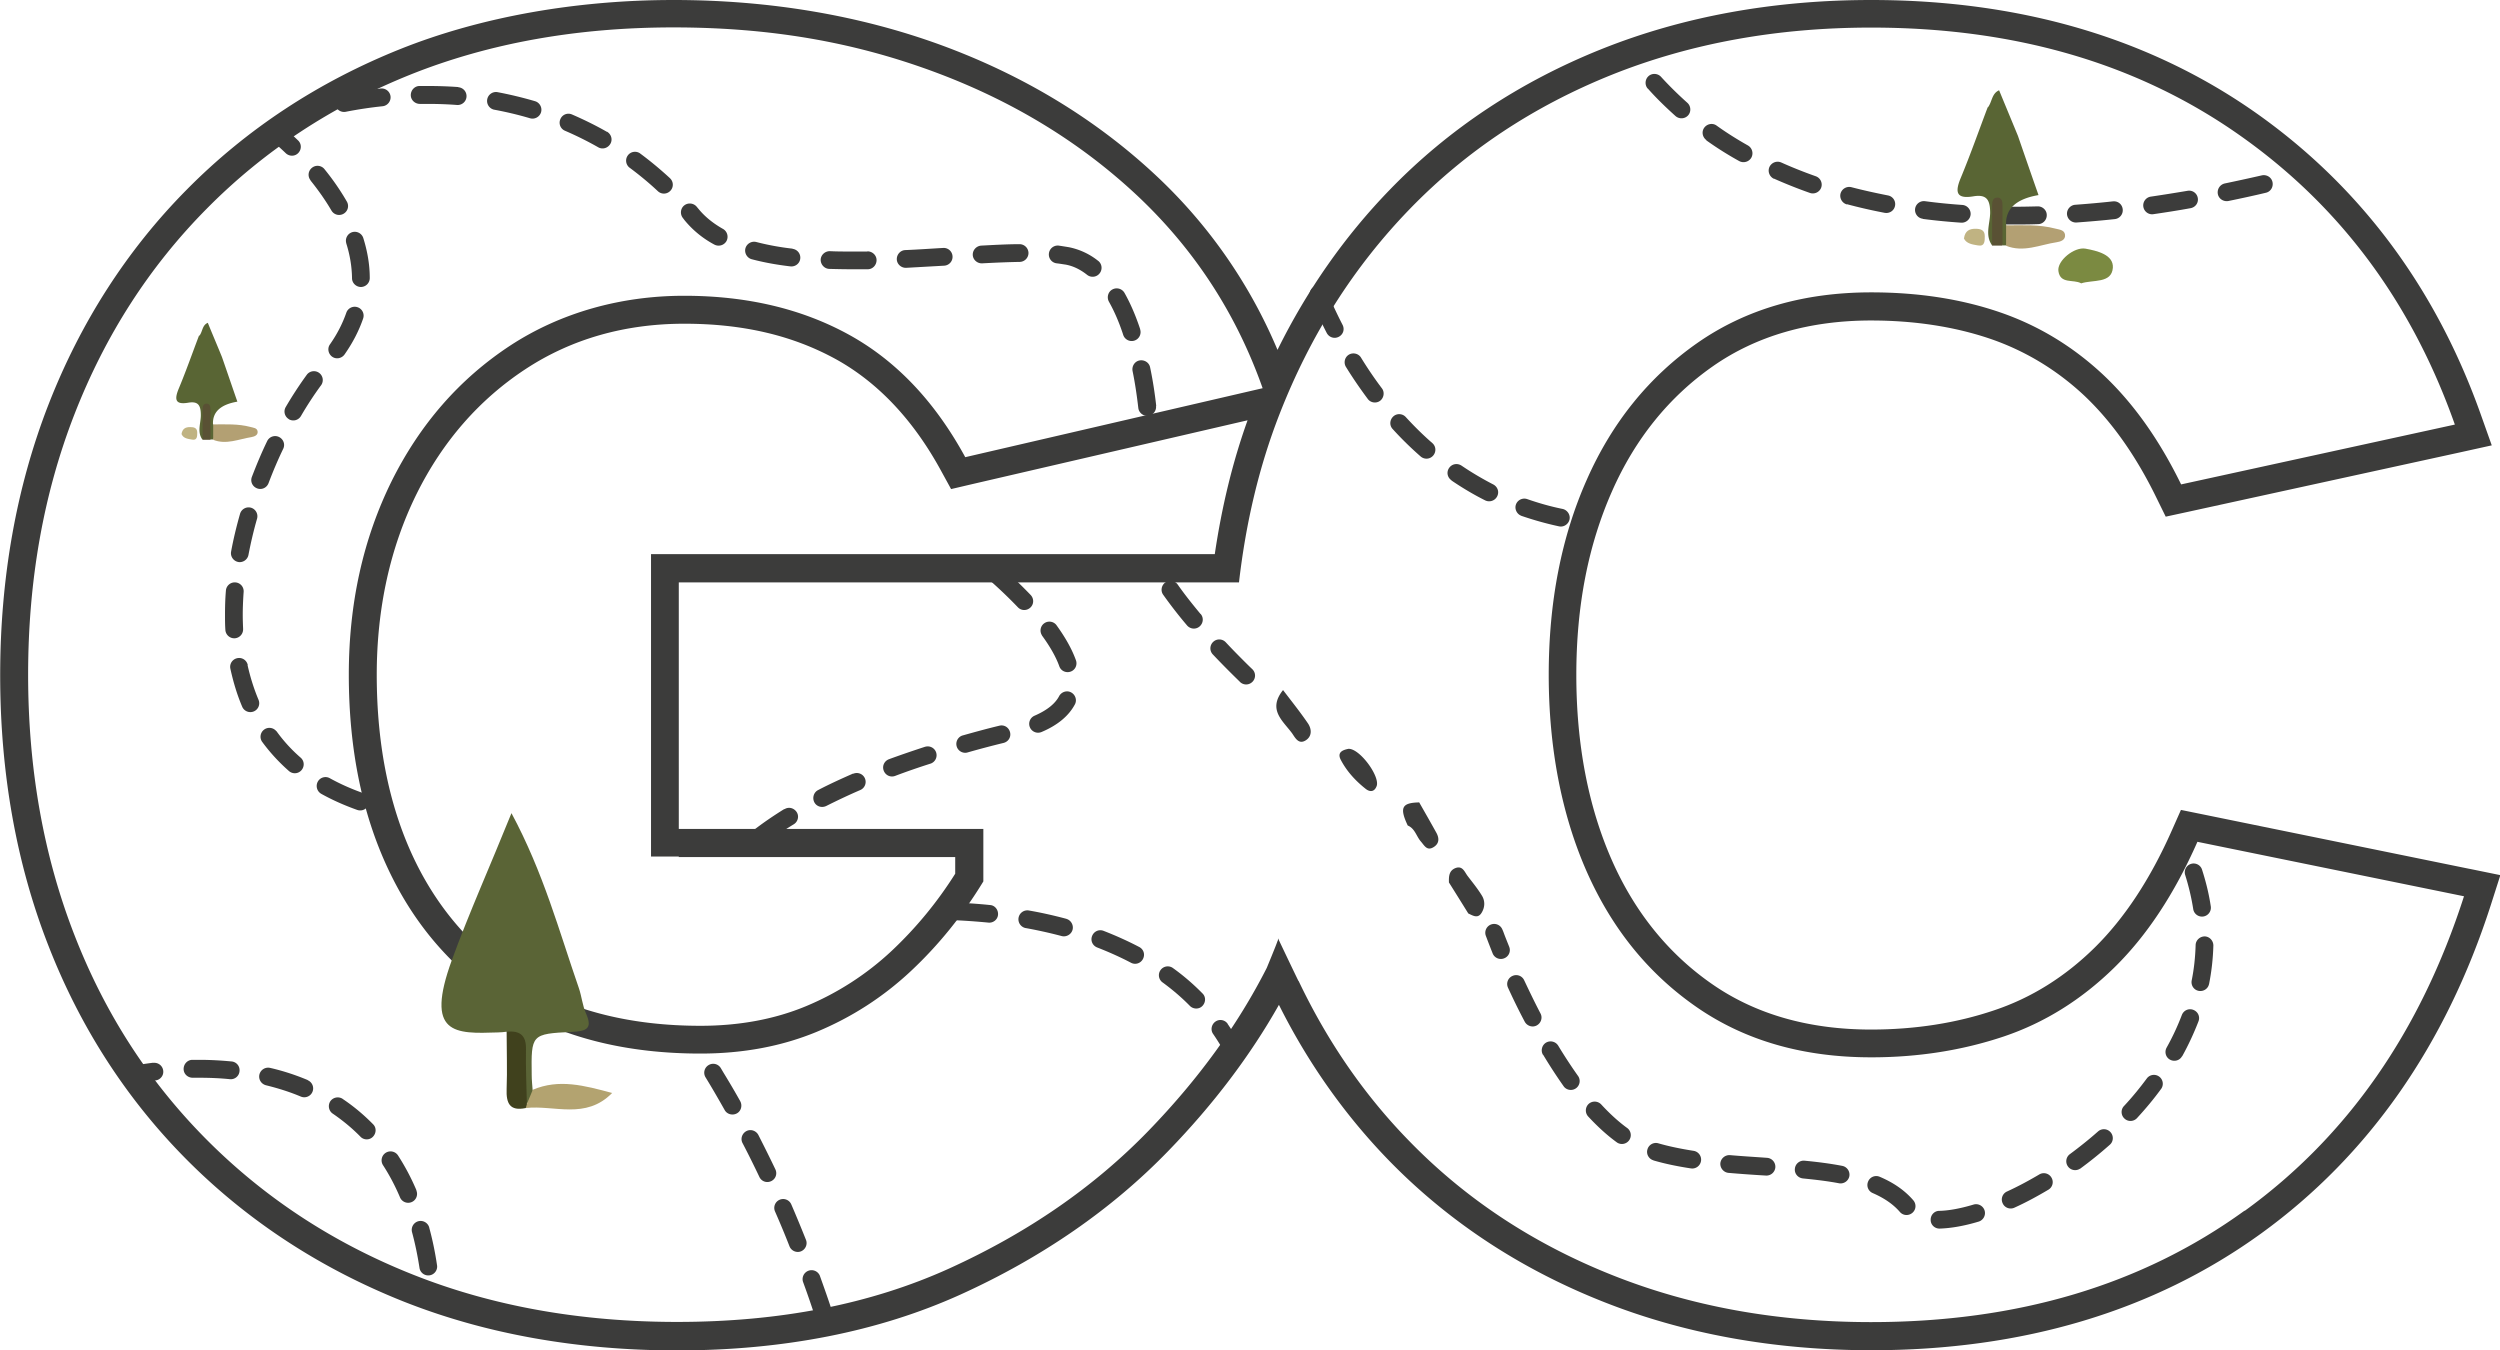 <svg xmlns="http://www.w3.org/2000/svg" id="Ebene_2" viewBox="0 0 139.55 75.37"><defs><style>.cls-1{fill:none}.cls-1,.cls-3,.cls-4,.cls-6,.cls-8,.cls-9{stroke-width:0}.cls-3{fill:#595134}.cls-4{fill:#596534}.cls-6{fill:#3c3c3b}.cls-8{fill:#c0b382}.cls-9{fill:#b3a073}</style></defs><g id="Ebene_1-2"><path d="m137.85 48.5-14.88-3.04-1.23-.25-.51 1.15c-1.2 2.71-2.65 4.91-4.32 6.55-1.65 1.62-3.52 2.79-5.58 3.48-2.12.72-4.44 1.08-6.89 1.08-3.44 0-6.41-.84-8.83-2.51-2.44-1.68-4.34-4.01-5.63-6.93-1.32-2.99-1.99-6.47-1.99-10.35s.67-7.26 1.99-10.25c1.29-2.93 3.19-5.28 5.64-6.99 2.42-1.69 5.39-2.55 8.82-2.55 2.44 0 4.69.35 6.68 1.03 1.94.67 3.69 1.73 5.21 3.15 1.54 1.45 2.89 3.36 4.02 5.67l.54 1.1 1.2-.26 15.28-3.34 1.72-.38-.59-1.66c-2.53-7.16-6.81-12.88-12.72-17C119.87 2.09 112.7 0 104.45 0c-5.44 0-10.5.92-15.05 2.74-4.57 1.83-8.55 4.47-11.82 7.85-2.52 2.6-4.62 5.6-6.27 8.94a28.334 28.334 0 0 0-6.8-9.75c-3.35-3.13-7.37-5.57-11.97-7.26C47.97.85 42.94 0 37.59 0s-10.7.92-15.25 2.74c-4.57 1.83-8.58 4.47-11.91 7.84C7.09 13.95 4.49 18 2.7 22.6.92 27.18.01 32.25.01 37.69S.91 48.2 2.7 52.78c1.79 4.6 4.41 8.64 7.79 12.02s7.42 6.01 12.01 7.84c4.58 1.82 9.73 2.74 15.3 2.74 5.93 0 11.25-1.05 15.82-3.12 4.54-2.06 8.45-4.76 11.61-8.03 2.51-2.59 4.57-5.32 6.16-8.14 1.64 3.28 3.72 6.21 6.2 8.75 3.28 3.35 7.25 5.97 11.82 7.79 4.55 1.82 9.61 2.74 15.05 2.74 8.46 0 15.78-2.19 21.76-6.52 5.98-4.33 10.3-10.5 12.82-18.34l.53-1.66-1.71-.35Zm-12.56 19.08c-5.73 4.15-12.68 6.22-20.84 6.22-5.26 0-10.09-.88-14.47-2.63-4.39-1.75-8.15-4.23-11.28-7.44-2.54-2.59-4.6-5.59-6.21-8.97 0 0-.01 0-.02-.02-.26-.53-1.13-2.36-1.13-2.36 0 .07-.01.14-.03.15-.04.15-.6 1.5-.6 1.5-1.6 3.15-3.79 6.19-6.6 9.09-3.04 3.14-6.75 5.7-11.13 7.69-4.39 1.99-9.45 2.98-15.18 2.98-5.4 0-10.31-.88-14.72-2.63-4.42-1.75-8.25-4.25-11.49-7.49s-5.72-7.06-7.44-11.49c-1.72-4.42-2.58-9.26-2.58-14.52s.86-10.1 2.58-14.52c1.72-4.42 4.18-8.25 7.39-11.49 3.2-3.24 7-5.73 11.38-7.49 4.38-1.75 9.28-2.63 14.67-2.63s10 .81 14.42 2.43 8.23 3.93 11.44 6.93c3.2 3 5.55 6.59 7.03 10.78l-16.6 3.85c-1.69-3.1-3.85-5.38-6.48-6.83-2.63-1.45-5.7-2.18-9.21-2.18s-6.88.93-9.71 2.78c-2.83 1.86-5.04 4.39-6.63 7.59-1.58 3.21-2.38 6.8-2.38 10.78 0 4.25.78 7.96 2.33 11.13 1.55 3.17 3.79 5.63 6.73 7.39 2.93 1.75 6.46 2.63 10.57 2.63 2.36 0 4.52-.4 6.48-1.21 1.95-.81 3.71-1.94 5.26-3.39 1.55-1.45 2.9-3.12 4.05-5.01v-2.93h-17V32.51h31.27c.38-3.3 1.11-6.43 2.25-9.36 1.72-4.42 4.15-8.25 7.29-11.49 3.14-3.24 6.9-5.73 11.28-7.49 4.38-1.75 9.21-2.63 14.47-2.63 7.96 0 14.77 1.97 20.44 5.92 5.67 3.95 9.71 9.36 12.14 16.24l-15.28 3.34c-1.22-2.5-2.67-4.54-4.35-6.12-1.69-1.58-3.61-2.75-5.77-3.49-2.16-.74-4.55-1.11-7.18-1.11-3.78 0-7.02.95-9.71 2.83-2.7 1.89-4.76 4.44-6.17 7.64-1.42 3.2-2.12 6.83-2.12 10.88s.71 7.78 2.12 10.98c1.42 3.21 3.47 5.73 6.17 7.59 2.7 1.86 5.94 2.78 9.71 2.78 2.63 0 5.09-.39 7.39-1.16 2.29-.77 4.35-2.06 6.17-3.84s3.37-4.13 4.65-7.03l14.88 3.04c-2.43 7.56-6.51 13.41-12.24 17.56ZM37.88 47.84h15.44v.93a21.926 21.926 0 0 1-3.55 4.31 15.996 15.996 0 0 1-4.79 3.09c-1.76.73-3.73 1.09-5.88 1.09-3.81 0-7.1-.81-9.77-2.41-2.66-1.59-4.72-3.86-6.13-6.73-1.44-2.94-2.17-6.45-2.17-10.45 0-3.72.75-7.11 2.22-10.09 1.45-2.93 3.5-5.28 6.09-6.98 2.56-1.68 5.54-2.53 8.86-2.53s6.07.67 8.46 1.98c2.35 1.3 4.32 3.39 5.86 6.21l.57 1.04 1.15-.27 15.4-3.57c-.83 2.31-1.44 4.82-1.83 7.47H36.34v16.88h1.56Z" class="cls-6"></path><path d="M80.88 49.26c-.01-.34 0-.67.38-.81.38-.13.49.21.65.43.28.37.58.73.82 1.13.17.29.16.63-.02.93-.21.36-.49.17-.75.05-.36-.58-.72-1.16-1.08-1.73ZM79.22 44.79c.32.56.64 1.12.95 1.68.18.32.18.63-.17.83-.35.2-.49-.1-.68-.32-.26-.29-.33-.73-.74-.9-.47-1-.33-1.27.64-1.29ZM71.62 38.52c.48.63.96 1.23 1.39 1.86.21.31.24.72-.13.95-.39.24-.58-.14-.75-.39-.51-.7-1.39-1.32-.51-2.42ZM75.27 41.8c.63-.03 1.79 1.56 1.57 2.09-.13.33-.38.32-.6.15-.57-.45-1.06-.98-1.4-1.63-.22-.43.13-.55.43-.61ZM82.93 52.21s.14.38.39 1.01c.1.25.39.38.65.27.25-.1.38-.39.27-.65-.12-.3-.22-.55-.28-.71-.06-.17-.1-.25-.1-.25a.494.494 0 0 0-.93.33ZM123.41 50.62c-.1-.69-.27-1.39-.5-2.1a.494.494 0 0 0-.94.3c.21.66.36 1.31.46 1.95a.496.496 0 0 0 .98-.14Zm-.1 4.31c.14-.7.22-1.42.24-2.15 0-.27-.21-.5-.48-.51-.27 0-.5.21-.51.48-.02.68-.09 1.34-.22 1.98-.05.27.12.53.39.58s.53-.12.58-.39Zm-1.5 4.03c.35-.63.65-1.28.91-1.95.1-.26-.03-.54-.29-.64-.26-.1-.54.03-.64.29-.24.63-.52 1.23-.85 1.82-.13.24-.05.54.19.67s.54.05.67-.19Zm-2.52 3.45c.48-.52.94-1.07 1.36-1.65a.495.495 0 0 0-.8-.58c-.4.54-.83 1.07-1.29 1.56-.19.2-.17.52.03.7.2.19.52.17.7-.03Zm-3.18 2.83c.56-.41 1.12-.86 1.66-1.34.21-.18.22-.5.04-.7a.493.493 0 0 0-.7-.04c-.52.46-1.05.88-1.59 1.28a.495.495 0 0 0 .58.8Zm-3.66 2.17c.62-.28 1.25-.62 1.89-1a.49.49 0 0 0 .17-.68.49.49 0 0 0-.68-.17c-.61.36-1.21.68-1.8.95a.49.49 0 0 0-.24.66c.11.25.41.36.66.24Zm-4.18 1.17c.65-.02 1.38-.15 2.18-.39.26-.08.41-.36.33-.62s-.36-.41-.62-.33c-.73.22-1.39.34-1.91.35-.27 0-.49.23-.48.51 0 .27.23.49.51.48Zm-3.73-1.98c.62.27 1.13.61 1.51 1.05.18.21.49.23.7.05s.23-.49.05-.7c-.5-.58-1.14-1-1.87-1.31-.25-.11-.54 0-.65.26-.11.25 0 .54.26.65Zm-3.91-.82c.71.07 1.39.15 2.02.27a.5.5 0 0 0 .58-.39.5.5 0 0 0-.39-.58c-.67-.13-1.38-.22-2.11-.29a.494.494 0 0 0-.54.45c-.03.27.17.51.45.54Zm-4.15-.31c.7.06 1.4.11 2.09.15a.5.5 0 0 0 .53-.46.5.5 0 0 0-.46-.53c-.69-.05-1.38-.09-2.07-.15a.508.508 0 0 0-.54.45c-.02.27.18.51.45.54Zm-4.2-.7c.68.2 1.38.34 2.1.45a.496.496 0 1 0 .16-.98c-.69-.11-1.35-.24-1.97-.42a.49.49 0 0 0-.61.34c-.08.26.08.54.34.61Zm-3.63-2.45c.51.55 1.05 1.05 1.62 1.46a.495.495 0 0 0 .58-.8c-.5-.36-.99-.81-1.47-1.33-.19-.2-.5-.21-.7-.03-.2.19-.21.5-.03.7Zm-2.51-3.44c.36.6.75 1.2 1.16 1.78a.495.495 0 0 0 .8-.58c-.39-.55-.77-1.13-1.12-1.71a.501.501 0 0 0-.68-.17c-.23.14-.31.45-.17.68Zm-1.96-3.74c.27.59.58 1.23.93 1.89.13.24.43.34.67.21.24-.13.34-.43.21-.67-.34-.65-.64-1.28-.91-1.85a.49.49 0 0 0-.66-.24.49.49 0 0 0-.24.66ZM21.25 4.94c-.7.08-1.41.18-2.14.33-.27.05-.44.31-.39.58.05.27.31.44.58.39.71-.14 1.39-.24 2.06-.31.27-.03.47-.28.44-.55a.502.502 0 0 0-.55-.44Zm4.34-.08c-.55-.04-1.12-.06-1.7-.06h-.47c-.27 0-.49.23-.49.51 0 .27.23.49.51.49h.45c.56 0 1.1.02 1.62.06.27.02.51-.18.53-.46a.494.494 0 0 0-.46-.53Zm4.28.79c-.68-.2-1.38-.37-2.12-.51a.499.499 0 0 0-.18.98c.7.13 1.37.29 2.01.48.26.08.54-.07.62-.33s-.07-.54-.33-.62Zm4.01 1.71c-.61-.35-1.26-.67-1.95-.97-.25-.11-.54 0-.65.26-.11.25 0 .54.26.65.65.28 1.27.59 1.85.92.24.14.54.05.68-.19s.05-.54-.19-.68Zm3.51 2.58c-.51-.47-1.07-.94-1.68-1.39a.495.495 0 0 0-.58.8c.58.43 1.11.87 1.59 1.32.2.19.51.18.7-.02s.18-.51-.02-.7Zm2.97 2.84c-.55-.31-1.01-.68-1.37-1.12l-.1-.12a.503.503 0 0 0-.7-.07c-.21.17-.24.49-.07.7l.09.12a5.48 5.48 0 0 0 1.66 1.36c.24.13.54.05.68-.19.13-.24.05-.54-.19-.68Zm3.88 1.1c-.72-.08-1.4-.21-2.02-.37a.504.504 0 0 0-.61.35c-.07.26.09.54.35.61.68.18 1.4.31 2.16.4.27.03.52-.16.55-.43a.495.495 0 0 0-.43-.55Zm4.18.16h-.93c-.4 0-.79 0-1.17-.02-.27 0-.5.21-.51.48 0 .27.21.5.48.51.4.01.8.02 1.2.02h.95c.27 0 .49-.23.49-.51 0-.27-.23-.49-.51-.49Zm4.23-.2c-.69.04-1.4.09-2.12.12-.27.01-.48.25-.47.52s.25.48.52.47l2.13-.12c.27-.02.48-.25.46-.53a.495.495 0 0 0-.53-.46Zm4.27-.21c-.67 0-1.39.04-2.15.08-.27.02-.48.25-.47.52s.25.48.52.47c.75-.04 1.45-.07 2.1-.08a.5.5 0 0 0 .49-.5.5.5 0 0 0-.5-.49Zm4.39.94a3.82 3.82 0 0 0-1.64-.77c-.18-.03-.37-.06-.57-.09a.495.495 0 0 0-.55.44c-.03.27.16.52.44.55.18.02.34.05.49.07.44.08.83.28 1.2.57.21.17.53.14.7-.08.17-.21.14-.53-.08-.7Zm2.34 3.82c-.24-.73-.53-1.42-.88-2.04a.503.503 0 0 0-.68-.19c-.24.13-.32.44-.19.68.31.55.58 1.18.8 1.86a.495.495 0 1 0 .94-.32Zm.89 4.26c-.08-.71-.19-1.43-.34-2.14-.05-.27-.32-.44-.59-.39s-.44.32-.39.59c.14.68.24 1.37.32 2.06.03.27.28.47.55.44.27-.03.47-.28.44-.55Zm2.48 11.63c-.44-.53-.89-1.09-1.28-1.65a.497.497 0 0 0-.69-.12c-.22.16-.28.47-.12.69.42.59.87 1.17 1.33 1.71.18.21.49.24.7.06.21-.18.24-.49.06-.7Zm2.88 3.07s-.16-.15-.42-.41-.64-.64-1.06-1.09c-.19-.2-.5-.21-.7-.02-.2.19-.21.5-.02.7.87.92 1.52 1.53 1.52 1.54.2.19.51.18.7-.02.19-.2.18-.51-.02-.7ZM124.39 11.22c.68-.14 1.38-.29 2.09-.46.27-.06.43-.33.37-.6s-.33-.43-.6-.37c-.7.16-1.39.31-2.06.45-.27.06-.44.32-.39.59s.32.44.59.39Zm-4.22.74c.69-.1 1.4-.21 2.11-.34.27-.05.45-.3.4-.57a.489.489 0 0 0-.57-.4c-.71.12-1.4.23-2.08.33a.496.496 0 0 0 .14.98Zm-4.26.46c.69-.05 1.41-.11 2.14-.19.27-.03.47-.27.44-.55s-.27-.47-.55-.44c-.72.08-1.42.14-2.1.19a.5.5 0 0 0-.46.53.5.5 0 0 0 .53.46Zm-4.29.11h.86c.42 0 .85 0 1.29-.02.27 0 .49-.24.48-.51 0-.27-.24-.49-.51-.48-.43.01-.85.02-1.26.02h-.84c-.27 0-.5.21-.51.49s.21.5.49.51Zm-4.29-.31c.69.09 1.4.16 2.14.21a.5.5 0 0 0 .53-.46.5.5 0 0 0-.46-.53c-.72-.05-1.42-.12-2.09-.21a.495.495 0 0 0-.55.43c-.03.27.16.52.43.55Zm-4.23-.82c.67.18 1.37.34 2.1.48.27.05.53-.12.58-.39a.492.492 0 0 0-.39-.58c-.71-.14-1.39-.29-2.04-.46a.504.504 0 0 0-.61.35c-.07.26.09.54.35.61Zm-4.08-1.43c.63.28 1.3.55 2.01.8.26.09.54-.05.63-.3a.498.498 0 0 0-.3-.63c-.68-.24-1.33-.5-1.93-.77-.25-.11-.54 0-.66.25-.11.25 0 .54.25.66Zm-3.78-2.14c.56.4 1.17.79 1.84 1.16.24.13.54.05.68-.19.13-.24.05-.54-.19-.68-.64-.36-1.22-.73-1.75-1.11-.22-.16-.53-.1-.69.12s-.1.53.12.69Zm-3.26-2.89c.44.5.96 1.01 1.55 1.54.21.18.52.16.7-.04s.16-.52-.04-.7c-.56-.5-1.05-.99-1.47-1.45-.18-.2-.5-.22-.7-.04s-.22.5-.04.7ZM44.82 71.54c.25.68.48 1.35.69 2 .08.26.36.4.63.32s.4-.36.32-.63c-.21-.66-.45-1.33-.7-2.03a.501.501 0 0 0-.94.34Zm-1.56-3.92c.29.66.56 1.31.81 1.95.1.25.39.38.64.28s.38-.39.28-.64c-.26-.65-.53-1.31-.82-1.98a.495.495 0 0 0-.91.39Zm-1.81-3.81c.33.63.64 1.26.94 1.89.12.25.41.35.66.23s.35-.41.23-.66c-.3-.63-.62-1.27-.95-1.92-.13-.24-.43-.34-.67-.21s-.34.43-.21.67Zm-2.07-3.68.14.23c.32.53.63 1.07.93 1.6.13.24.44.32.68.19s.32-.44.19-.68c-.3-.54-.62-1.08-.95-1.62l-.13-.22c-.14-.24-.44-.32-.68-.18s-.32.44-.18.68Zm4.4-14.97c-.63.39-1.23.8-1.79 1.24-.22.17-.26.48-.09.7s.48.26.7.09c.53-.41 1.1-.81 1.71-1.18.23-.14.31-.45.16-.68s-.45-.31-.68-.16Zm3.84-1.98c-.66.29-1.32.59-1.95.92-.24.12-.34.42-.22.67s.42.34.67.22c.62-.31 1.25-.61 1.9-.89a.495.495 0 0 0-.39-.91Zm4.03-1.5c-.67.22-1.35.45-2.03.7-.26.1-.39.38-.29.64s.38.39.64.29c.66-.25 1.33-.48 1.99-.69a.494.494 0 0 0-.3-.94Zm4.13-1.17c-.67.16-1.36.35-2.07.55a.495.495 0 0 0 .27.95c.7-.2 1.38-.38 2.04-.54.27-.07.43-.33.36-.6s-.33-.43-.6-.36Zm3.34-1.65c-.2.38-.61.76-1.37 1.09a.495.495 0 0 0 .39.91c.9-.38 1.52-.9 1.86-1.54.13-.24.03-.54-.21-.67s-.54-.03-.67.21Zm-.96-3.39c.44.6.78 1.19.97 1.72.09.26.37.39.63.3s.39-.37.3-.63c-.24-.67-.63-1.33-1.1-1.98a.495.495 0 0 0-.8.58Zm-2.85-3.02c.51.45 1.02.94 1.51 1.45.19.2.5.2.7.01s.2-.5.01-.7c-.51-.53-1.04-1.04-1.56-1.5-.2-.18-.52-.16-.7.04s-.16.52.04.7ZM84.91 28.79c.67.23 1.37.43 2.11.59.27.06.53-.12.59-.38s-.12-.53-.38-.59c-.69-.14-1.35-.33-1.98-.55-.26-.09-.54.05-.63.3s.05.54.3.63Zm-3.89-1.97c.59.4 1.22.78 1.88 1.11.24.12.54.03.67-.22s.03-.54-.22-.67c-.62-.32-1.21-.67-1.77-1.05-.23-.15-.53-.1-.69.13s-.1.53.13.69Zm-3.28-2.87c.48.53 1 1.04 1.56 1.53.21.18.52.16.7-.05s.16-.52-.05-.7c-.53-.46-1.02-.95-1.48-1.45-.18-.2-.5-.22-.7-.03s-.22.5-.03.7Zm-2.61-3.47c.37.6.78 1.2 1.22 1.79.16.22.48.26.69.1s.26-.48.1-.69c-.43-.57-.82-1.15-1.17-1.72-.14-.23-.45-.3-.68-.16s-.3.45-.16.68Zm-1.99-3.85c.26.62.57 1.28.92 1.96.13.24.42.34.67.21s.34-.42.21-.67c-.34-.66-.63-1.3-.89-1.89a.495.495 0 0 0-.91.39Z" class="cls-6"></path><path d="M118.01 54.03c-1.82 1.79-3.88 3.07-6.17 3.84-2.29.78-4.76 1.16-7.39 1.16-3.78 0-7.02-.93-9.71-2.78-2.7-1.85-4.76-4.38-6.17-7.59-1.42-3.2-2.12-6.86-2.12-10.98s.71-7.67 2.12-10.88c1.42-3.2 3.47-5.75 6.17-7.64 2.7-1.89 5.94-2.83 9.71-2.83 2.63 0 5.02.37 7.18 1.11 2.16.74 4.08 1.91 5.77 3.49 1.69 1.59 3.14 3.63 4.35 6.12l15.28-3.34c-2.43-6.88-6.48-12.29-12.14-16.24-5.67-3.95-12.48-5.92-20.44-5.92-5.26 0-10.09.88-14.47 2.63-4.39 1.76-8.15 4.25-11.28 7.49-3.14 3.24-5.57 7.07-7.29 11.49-1.14 2.93-1.87 6.06-2.25 9.36H37.89v13.76h17v2.93c-1.15 1.89-2.5 3.56-4.05 5.01a17.439 17.439 0 0 1-5.26 3.39c-1.96.81-4.12 1.21-6.48 1.21-4.12 0-7.64-.88-10.57-2.63-2.93-1.75-5.18-4.22-6.73-7.39-1.55-3.17-2.33-6.88-2.33-11.13 0-3.98.79-7.57 2.38-10.78 1.58-3.2 3.8-5.73 6.63-7.59 2.83-1.85 6.07-2.78 9.71-2.78s6.58.73 9.21 2.18c2.63 1.45 4.79 3.73 6.48 6.83l16.6-3.85c-1.49-4.18-3.83-7.77-7.03-10.78-3.21-3-7.02-5.31-11.44-6.93s-9.22-2.43-14.42-2.43-10.29.88-14.67 2.63c-4.38 1.76-8.18 4.25-11.38 7.49-3.21 3.24-5.67 7.07-7.39 11.49-1.72 4.42-2.58 9.26-2.58 14.52s.86 10.1 2.58 14.52c1.72 4.42 4.2 8.25 7.44 11.49s7.07 5.73 11.49 7.49c4.42 1.75 9.33 2.63 14.72 2.63 5.73 0 10.79-.99 15.18-2.98 4.38-1.99 8.09-4.55 11.13-7.69 3.04-3.14 5.36-6.43 6.98-9.87l.18-.79c.12.33.03-.49.16-.17 1.72 4.42 4.15 8.23 7.29 11.44 3.14 3.2 6.9 5.68 11.28 7.44 4.38 1.75 9.21 2.63 14.47 2.63 8.16 0 15.11-2.07 20.84-6.22s9.82-10 12.24-17.56l-14.88-3.04c-1.28 2.9-2.83 5.25-4.65 7.03Z" class="cls-1"></path><path d="M28.28 57.59c-.16.02-.33.04-.49.04-2.39.08-4.1.15-2.56-4.06.97-2.65 2.13-5.23 3.32-8.18 1.79 3.33 2.66 6.59 3.76 9.76.16.46.2.97.4 1.42.4.88-.02.99-.78 1.03-2.28.11-2.28.14-2.25 2.41 0 .27.03.55.05.82.15.4.18.74-.41.74-.59-.67-.38-1.51-.44-2.28-.05-.62.11-1.31-.6-1.69Z" style="fill:#5a6436;stroke-width:0"></path><path d="M29.42 61.6c.11-.26.21-.51.32-.77 1.46-.62 2.87-.24 4.43.18-1.48 1.51-3.24.66-4.82.84l-.05-.19.11-.06Z" style="fill:#b3a370;stroke-width:0"></path><path d="m29.42 61.6-.07.25c-.9.19-1.1-.27-1.07-1.06.04-1.06 0-2.13 0-3.2.72-.07 1.1.18 1.08.98-.02 1.01.03 2.02.05 3.03Z" style="fill:#40411d;stroke-width:0"></path><path d="M11.13 18.74c.18-.22.15-.59.47-.72.26.64.53 1.27.79 1.91.29.83.57 1.66.86 2.49q-1.41.24-1.36 1.26c.23.28.26.57 0 .85h-.14a.497.497 0 0 1-.15-.25c-.09-.39-.04-.78-.06-1.2-.11.5.11 1.03-.24 1.46-.31-.43-.09-.91-.09-1.36 0-.54-.13-.8-.71-.7-.72.12-.77-.18-.53-.77.41-.98.76-1.98 1.14-2.98Z" class="cls-4"></path><path d="M11.9 24.54v-.85c.69 0 1.39-.04 2.07.14.17.05.38.05.41.25.03.22-.19.29-.35.32-.7.11-1.4.44-2.13.15Z" class="cls-9"></path><path d="M11.31 24.55v-1.7c0-.15.03-.32.22-.32s.22.17.22.32v1.7h-.45Z" class="cls-3"></path><path d="M10.13 24.24c.05-.32.23-.4.48-.4.22 0 .4.04.4.31 0 .2 0 .44-.28.39-.22-.04-.49-.06-.59-.3Z" class="cls-8"></path><path d="M17.33 10.07c.41.51.82 1.08 1.17 1.68.14.24.44.32.68.18.24-.14.32-.44.18-.68-.38-.66-.81-1.27-1.25-1.81a.493.493 0 0 0-.7-.07c-.21.17-.25.48-.07.7Zm-2.98 17.19c.26.1.54-.03.64-.29.25-.66.52-1.3.82-1.92.12-.25.01-.54-.24-.66a.493.493 0 0 0-.66.24c-.31.64-.59 1.31-.85 1.99-.1.26.03.54.29.64Zm5.92 17.01c-.68-.24-1.3-.52-1.86-.83a.491.491 0 0 0-.67.19c-.13.24-.05.54.19.68.61.34 1.28.64 2.01.9.26.09.54-.04.63-.3a.49.49 0 0 0-.3-.63Zm-.31-27.12a.495.495 0 0 0-.63.31c-.2.57-.49 1.16-.91 1.76-.16.22-.1.53.12.69.22.16.53.1.69-.12.47-.67.81-1.34 1.04-2.01a.495.495 0 0 0-.31-.63Zm-.63-3.56c.2.63.31 1.28.32 1.94 0 .27.23.49.5.49a.5.5 0 0 0 .49-.5c0-.78-.14-1.52-.36-2.23a.5.5 0 0 0-.62-.33.5.5 0 0 0-.33.62Zm-6.04 17.78c.27.05.53-.13.58-.4.13-.68.29-1.36.48-2.02a.498.498 0 0 0-.34-.61.498.498 0 0 0-.61.34c-.2.7-.37 1.4-.5 2.11-.05.27.13.53.4.58Zm3.36-22.83c.19-.2.19-.51-.01-.7-.29-.28-.56-.52-.8-.73-.29.21-.62.37-.97.48.28.23.65.55 1.08.96.2.19.51.19.7-.01Zm-2.82 28.58c-.06-.27-.32-.44-.59-.38s-.44.32-.38.59c.16.73.37 1.44.66 2.12a.495.495 0 0 0 .91-.39c-.26-.62-.46-1.26-.61-1.93Zm1.59 3.69a.495.495 0 0 0-.8.58c.43.59.93 1.14 1.51 1.65.21.18.52.16.7-.05.18-.21.16-.52-.05-.7a8.53 8.53 0 0 1-1.35-1.48Zm-1.85-5.71c-.01-.26-.02-.52-.02-.78 0-.42.02-.85.05-1.28a.494.494 0 0 0-.46-.53.494.494 0 0 0-.53.46c-.04.46-.05.91-.05 1.36 0 .28 0 .55.02.83a.5.5 0 0 0 .52.47.5.5 0 0 0 .47-.52Zm2.55-11.7c.24.14.54.06.68-.18.36-.62.75-1.21 1.14-1.74a.495.495 0 0 0-.8-.58c-.41.56-.81 1.17-1.19 1.82-.14.24-.06.54.18.68ZM55.27 50.52c-.76-.08-1.49-.12-2.16-.15-.27 0-.5.2-.51.48s.2.5.48.51c.65.02 1.35.07 2.09.14.27.03.52-.17.54-.44s-.17-.52-.44-.54Zm4.26.77c-.71-.19-1.42-.35-2.12-.47a.499.499 0 0 0-.18.98c.67.12 1.35.27 2.03.45.26.07.54-.09.61-.35s-.09-.54-.35-.61Zm5.92 2.73a.495.495 0 0 0-.58.8c.55.4 1.07.84 1.55 1.33.19.19.51.2.7 0s.2-.51 0-.7c-.52-.53-1.08-1.01-1.67-1.43Zm3.08 3.13c-.16-.23-.47-.28-.69-.12s-.28.47-.12.69c.37.54.71 1.12 1 1.75.09-.5.26-.93.48-1.22-.21-.38-.43-.74-.67-1.09Zm-4.94-4.29c-.65-.34-1.32-.64-1.99-.9-.26-.1-.54.03-.64.29s.03.54.29.64c.64.25 1.27.53 1.88.85.24.13.54.04.67-.21s.04-.54-.21-.67ZM12.92 59.25c-.62-.06-1.22-.09-1.79-.09h-.39c-.27 0-.49.23-.49.51s.23.49.51.49h.37c.54 0 1.11.02 1.7.08.27.03.52-.17.54-.45a.488.488 0 0 0-.45-.54Zm4.26 1.04c-.69-.29-1.4-.52-2.1-.68-.27-.06-.53.1-.6.37-.06.27.1.53.37.6.65.16 1.3.36 1.94.63a.495.495 0 0 0 .39-.91Zm-8.62-.97c-.56.07-1.02.15-1.38.22.23.25.39.57.45.93.3-.05.65-.11 1.05-.16.27-.03.47-.28.43-.55a.495.495 0 0 0-.55-.43Zm15.4 9.2a.5.5 0 0 0-.61-.35.5.5 0 0 0-.35.61c.17.63.31 1.3.42 2.02a.496.496 0 0 0 .98-.14c-.11-.76-.26-1.47-.44-2.13Zm-.71-2.07c-.3-.71-.65-1.36-1.03-1.95a.5.5 0 0 0-.69-.15.5.5 0 0 0-.15.69c.35.54.67 1.14.95 1.8a.495.495 0 0 0 .91-.39Zm-4.12-5.11a.505.505 0 0 0-.69.13c-.15.23-.09.54.13.69.54.37 1.06.79 1.55 1.29.19.2.51.2.7 0s.2-.51 0-.7c-.54-.55-1.11-1.02-1.71-1.42Z" class="cls-6"></path><path d="M110.96 6c.24-.3.21-.78.63-.96.35.85.7 1.69 1.05 2.54.38 1.1.76 2.2 1.15 3.31q-1.88.32-1.81 1.68c.31.38.35.76 0 1.13h-.18a.702.702 0 0 1-.2-.33c-.12-.51-.05-1.03-.08-1.6-.15.67.15 1.37-.32 1.93-.41-.57-.12-1.21-.11-1.81 0-.72-.18-1.06-.94-.93-.96.16-1.03-.24-.7-1.03.54-1.3 1.01-2.64 1.51-3.96Z" class="cls-4"></path><path d="M111.98 13.71v-1.13c.92 0 1.84-.06 2.75.18.23.06.5.07.54.34.04.3-.26.39-.46.42-.94.14-1.85.59-2.83.2Z" class="cls-9"></path><path d="M109.63 13.3c.06-.42.31-.53.63-.53.29 0 .53.06.53.41 0 .27.01.59-.38.52-.29-.05-.65-.09-.79-.4Z" class="cls-8"></path><path d="M116.16 15.81c-.42-.23-1.16.06-1.26-.68-.08-.57.88-1.36 1.51-1.25.66.12 1.58.34 1.53 1.07-.07.89-1.11.65-1.78.87Z" style="fill:#7b8a41;stroke-width:0"></path><path d="M111.2 13.72v-2.26c0-.2.03-.43.29-.43.25 0 .29.22.29.42v2.26h-.6Z" class="cls-3"></path><path d="M0 0h139.55v75.37H0z" class="cls-1"></path></g></svg>